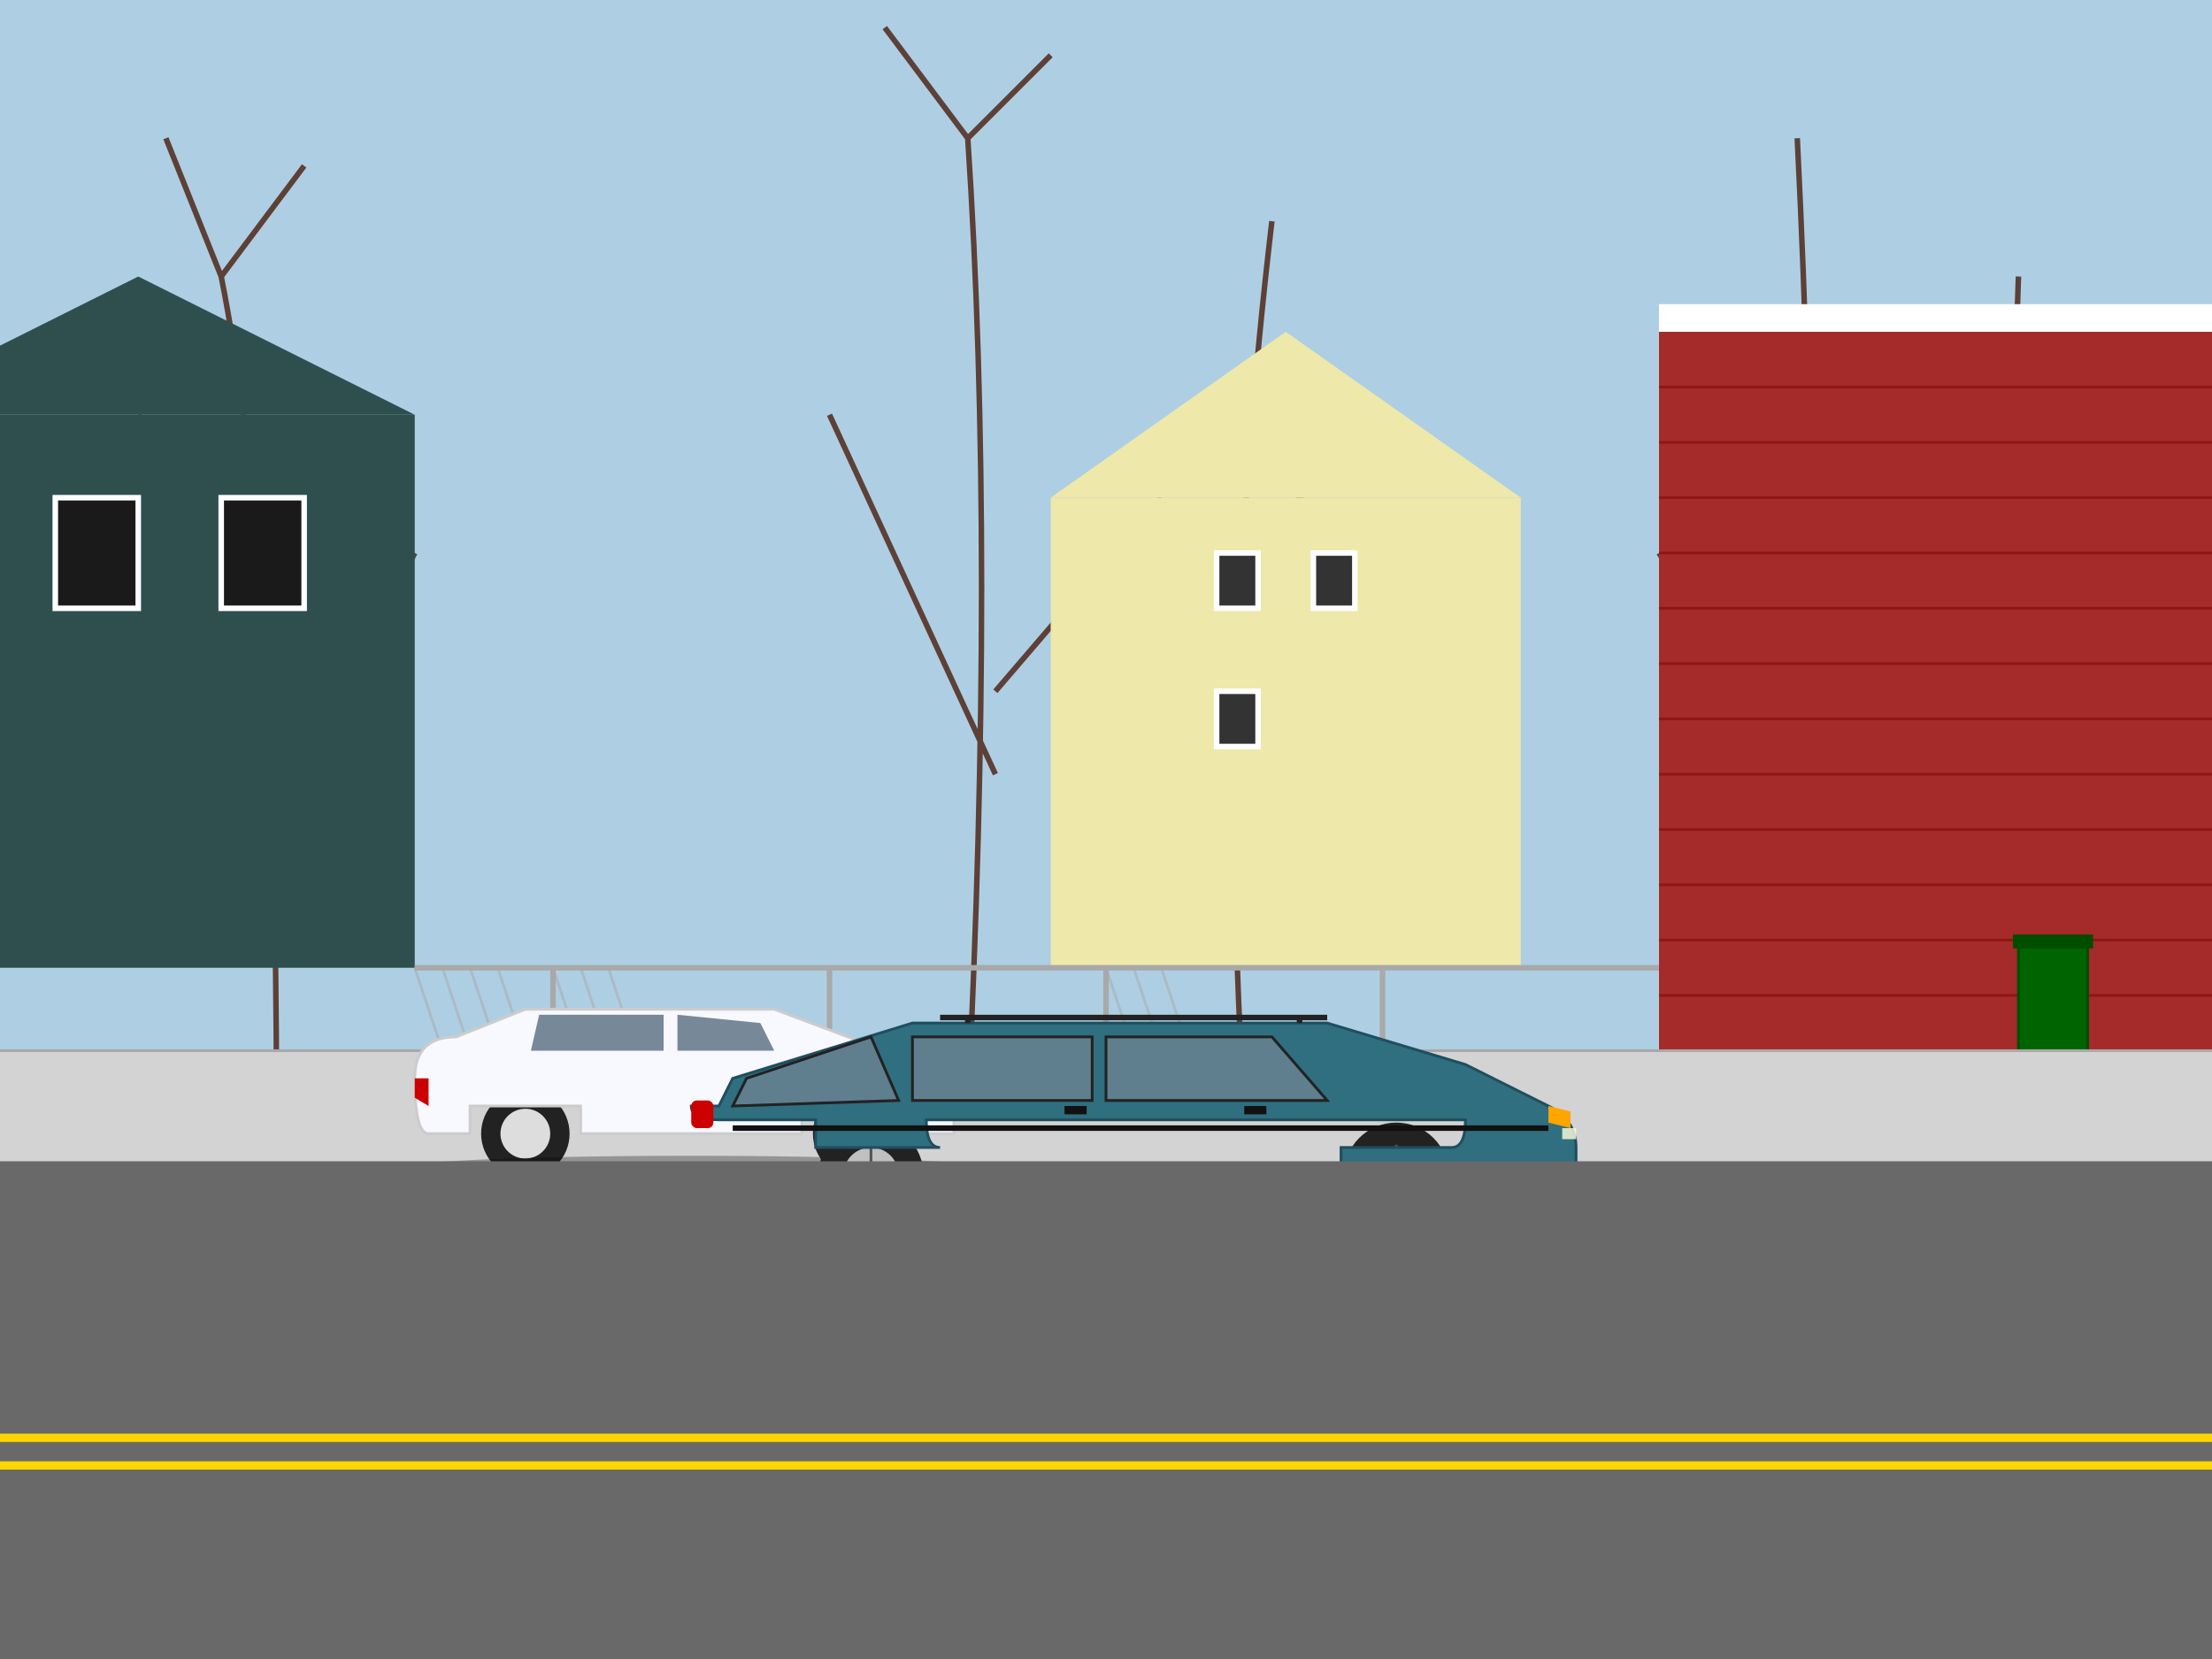 <svg viewBox="0 0 800 600" xmlns="http://www.w3.org/2000/svg">
  <!-- Sky -->
  <rect width="800" height="600" fill="#AECFE3" />

  <!-- Background Trees (Simplified) -->
  <g stroke="#5D4037" stroke-width="2" fill="none">
    <!-- Left Tree -->
    <path d="M100,400 Q100,200 80,100 M100,250 L50,150 M100,300 L150,200 M80,100 L60,50 M80,100 L110,60" />
    <!-- Center Trees -->
    <path d="M350,400 Q360,200 350,50 M360,280 L300,150 M360,250 L420,180 M350,50 L320,10 M350,50 L380,20" />
    <path d="M450,400 Q440,250 460,80 M445,300 L400,220 M450,200 L500,150" />
    <!-- Right Trees -->
    <path d="M650,400 Q660,250 650,50 M660,300 L600,200 M660,280 L700,180" />
    <path d="M720,400 L730,100 M725,250 L680,180 M725,300 L760,220" />
  </g>

  <!-- Green House (Left) -->
  <path d="M-50,150 L150,150 L150,350 L-50,350 Z" fill="#2F4F4F" />
  <path d="M-50,150 L50,100 L150,150" fill="#2F4F4F" />
  <!-- Windows Green House -->
  <rect x="20" y="180" width="30" height="40" fill="#1A1A1A" stroke="white" stroke-width="2"/>
  <rect x="80" y="180" width="30" height="40" fill="#1A1A1A" stroke="white" stroke-width="2"/>

  <!-- Beige House (Center) -->
  <path d="M380,180 L550,180 L550,350 L380,350 Z" fill="#EEE8AA" />
  <path d="M380,180 L465,120 L550,180" fill="#EEE8AA" /> <!-- Roof -->
  <!-- Windows Beige House -->
  <rect x="440" y="200" width="15" height="20" fill="#333" stroke="white" stroke-width="2"/>
  <rect x="475" y="200" width="15" height="20" fill="#333" stroke="white" stroke-width="2"/>
  <rect x="440" y="250" width="15" height="20" fill="#333" stroke="white" stroke-width="2"/>

  <!-- Fences -->
  <g stroke="#A9A9A9" stroke-width="1">
    <line x1="150" y1="350" x2="600" y2="350" stroke-width="2"/> <!-- Top rail -->
    <!-- Vertical posts -->
    <line x1="200" y1="350" x2="200" y2="380" stroke-width="2"/>
    <line x1="300" y1="350" x2="300" y2="380" stroke-width="2"/>
    <line x1="400" y1="350" x2="400" y2="380" stroke-width="2"/>
    <line x1="500" y1="350" x2="500" y2="380" stroke-width="2"/>
    <!-- Mesh pattern approximation -->
    <path d="M150,350 L160,380 M160,350 L170,380 M170,350 L180,380 M180,350 L190,380" fill="none" opacity="0.5"/>
    <path d="M200,350 L210,380 M210,350 L220,380 M220,350 L230,380" fill="none" opacity="0.5"/>
    <path d="M400,350 L410,380 M410,350 L420,380 M420,350 L430,380" fill="none" opacity="0.5"/>
  </g>

  <!-- Brick Building (Right) -->
  <rect x="600" y="120" width="200" height="260" fill="#A52A2A" />
  <rect x="600" y="110" width="200" height="10" fill="#FFF" /> <!-- Coping -->
  <!-- Brick lines -->
  <path d="M600,140 H800 M600,160 H800 M600,180 H800 M600,200 H800 M600,220 H800 M600,240 H800 M600,260 H800 M600,280 H800 M600,300 H800 M600,320 H800 M600,340 H800 M600,360 H800" stroke="#800000" stroke-width="1" opacity="0.5"/>

  <!-- Trash Can -->
  <rect x="730" y="340" width="25" height="40" fill="#006400" stroke="#004d00"/>
  <rect x="728" y="338" width="29" height="5" fill="#004d00"/>

  <!-- Sidewalk -->
  <rect x="0" y="380" width="800" height="40" fill="#D3D3D3" />
  <line x1="0" y1="380" x2="800" y2="380" stroke="#A9A9A9" stroke-width="1" />

  <!-- White Car (Sedan) -->
  <g transform="translate(150, 355)">
    <!-- Tires -->
    <circle cx="40" cy="55" r="16" fill="#222" />
    <circle cx="40" cy="55" r="10" fill="#DDD" stroke="#222" stroke-width="2"/> <!-- Hubcap -->
    <circle cx="160" cy="55" r="16" fill="#222" />
    <circle cx="160" cy="55" r="10" fill="#DDD" stroke="#222" stroke-width="2"/> <!-- Hubcap -->
    <!-- Shadow -->
    <ellipse cx="100" cy="68" rx="110" ry="5" fill="black" opacity="0.3" />
    <!-- Body -->
    <path d="M0,35 Q0,20 15,20 L40,10 L130,10 L170,25 Q195,25 195,40 L195,55 L180,55 L180,45 L140,45 L140,55 L60,55 L60,45 L20,45 L20,55 L5,55 Q0,55 0,35 Z" fill="#F8F8FF" stroke="#CCC" stroke-width="1"/>
    <!-- Windows -->
    <path d="M45,12 L90,12 L90,25 L42,25 Z" fill="#778899" />
    <path d="M95,12 L125,15 L130,25 L95,25 Z" fill="#778899" />
    <!-- Tail Light -->
    <path d="M0,35 L5,35 L5,45 L0,42 Z" fill="#CC0000" />
  </g>

  <!-- Teal Car (Station Wagon) -->
  <g transform="translate(250, 360)">
    <!-- Shadow -->
    <ellipse cx="160" cy="75" rx="170" ry="8" fill="black" opacity="0.3" />
    
    <!-- Tires -->
    <circle cx="65" cy="65" r="19" fill="#222" />
    <circle cx="65" cy="65" r="11" fill="#C0C0C0" stroke="#222" stroke-width="2">
        <path d="M65,54 L65,76 M54,65 L76,65" stroke="#555" stroke-width="1"/>
    </circle>
    
    <circle cx="255" cy="65" r="19" fill="#222" />
    <circle cx="255" cy="65" r="11" fill="#C0C0C0" stroke="#222" stroke-width="2">
        <path d="M255,54 L255,76 M244,65 L266,65" stroke="#555" stroke-width="1"/>
    </circle>

    <!-- Body Main -->
    <path d="M10,40 L15,30 L80,10 L230,10 L280,25 L310,40 Q320,45 320,55 L320,65 L310,70 L275,70 L235,70 L235,55 L275,55 Q280,55 280,45 L85,45 Q85,55 90,55 L45,55 Q45,55 45,45 L10,45 Q0,45 0,40 Z" fill="#2F6F7F" stroke="#1F4F5F" stroke-width="1"/>
    <!-- Lower Side Trim -->
    <path d="M15,48 L310,48" stroke="#111" stroke-width="2" fill="none"/>
    
    <!-- Roof Rack -->
    <line x1="90" y1="8" x2="230" y2="8" stroke="#222" stroke-width="2" />
    <line x1="100" y1="8" x2="100" y2="10" stroke="#222" stroke-width="2" />
    <line x1="220" y1="8" x2="220" y2="10" stroke="#222" stroke-width="2" />

    <!-- Windows -->
    <!-- Rear Cargo -->
    <path d="M20,30 L65,15 L75,38 L15,40 Z" fill="#5F7F8F" stroke="#222" stroke-width="1"/>
    <!-- Rear Door -->
    <path d="M80,15 L145,15 L145,38 L80,38 Z" fill="#5F7F8F" stroke="#222" stroke-width="1"/>
    <!-- Front Door -->
    <path d="M150,15 L210,15 L230,38 L150,38 Z" fill="#5F7F8F" stroke="#222" stroke-width="1"/>
    <!-- Windshield area (implied) -->
    
    <!-- Lights -->
    <rect x="0" y="38" width="8" height="10" fill="#CC0000" rx="2" /> <!-- Tail -->
    <path d="M310,40 L318,42 L318,48 L310,46 Z" fill="#FFA500" /> <!-- Front Marker -->
    <path d="M315,48 L320,48 L320,52 L315,52 Z" fill="#FFFFE0" opacity="0.8"/> <!-- Headlight -->

    <!-- Door Handles -->
    <rect x="135" y="40" width="8" height="3" fill="#111" />
    <rect x="200" y="40" width="8" height="3" fill="#111" />
  </g>

  <!-- Foreground Road -->
  <rect x="0" y="420" width="800" height="180" fill="#696969" />
  
  <!-- Double Yellow Lines -->
  <line x1="0" y1="520" x2="800" y2="520" stroke="#FFD700" stroke-width="3" />
  <line x1="0" y1="530" x2="800" y2="530" stroke="#FFD700" stroke-width="3" />

</svg>